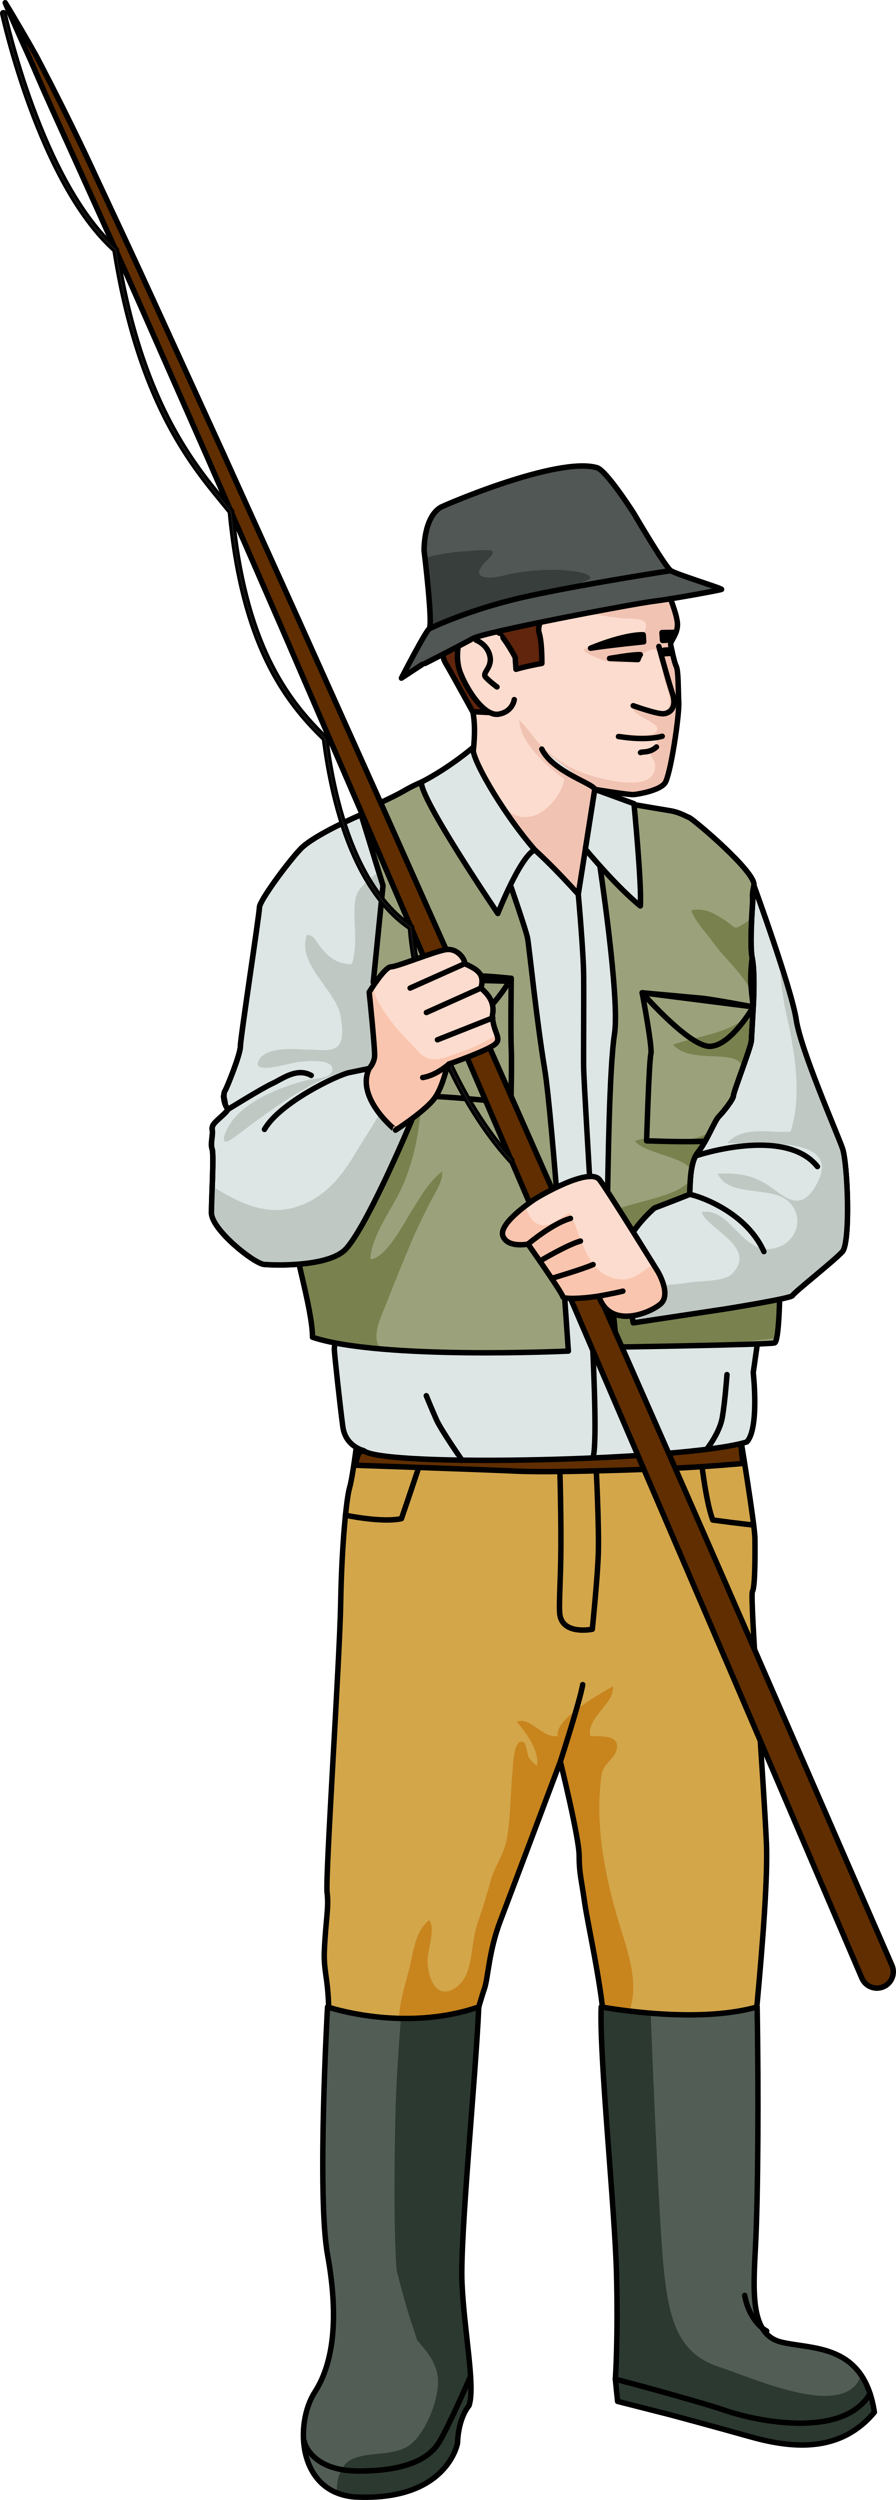 <?xml version="1.0" encoding="utf-8"?>
<!-- Generator: Adobe Illustrator 16.0.0, SVG Export Plug-In . SVG Version: 6.00 Build 0)  -->
<!DOCTYPE svg PUBLIC "-//W3C//DTD SVG 1.1//EN" "http://www.w3.org/Graphics/SVG/1.1/DTD/svg11.dtd">
<svg version="1.1" id="Layer_1" xmlns="http://www.w3.org/2000/svg" xmlns:xlink="http://www.w3.org/1999/xlink" x="0px" y="0px"
	 width="164.435px" height="458.636px" viewBox="0 0 164.435 458.636" enable-background="new 0 0 164.435 458.636"
	 xml:space="preserve">
<g>
	<g>
		<path fill="#D3A64A" d="M135.809,263.216c0,0,2.703,16.347,2.736,19.015c0.031,2.669,0.053,8.945-0.457,9.729
			c-0.512,0.784,2.029,34.053,2.566,46.136c0.539,12.082-3.682,48.172-4.129,54.293c-0.445,6.119,1.842,26.318,1.326,30.555
			c-0.514,4.236,0,5.065,0,5.065l2.203,3.767c0,0-8.484,2.352-12.35,3.922c-3.865,1.567-14.611,5.017-13.939,0.779
			c0.674-4.234,1.736-10.041,1.676-12.081c-0.064-2.04-0.26-4.55-0.193-5.963c0.066-1.411-4.654-38.603-4.369-44.724
			c0.287-6.118-2.986-20.399-3.578-24.637c-0.59-4.236-1.01-5.336-1.014-8.631s-3.453-17.262-3.453-17.262s-8.84,23.537-11,29.186
			c-2.16,5.649-2.23,10.514-2.957,12.553c-0.729,2.041-3.014,10.355-3.014,10.355s-2.888,40.314-2.785,44.865
			c0.101,4.551,1.134,16.163-0.06,18.046c-1.193,1.884-2.838,3.296-2.838,3.296s-0.453-4.395-6.136-4.396
			c-5.685,0-13.626,4.391-13.626,4.391s1.643-10.828,2.6-14.437c0.96-3.609-1.972-5.647-1.762-6.747
			c0.208-1.1-2.681-26.504-1.388-41.725c1.294-15.223-0.601-15.223-0.335-20.873c0.265-5.647,0.834-7.688,0.494-10.514
			c-0.342-2.823,2.32-42.682,2.499-53.195c0.18-10.513,1.06-19.144,1.62-21.025c0.563-1.884,1.332-8.16,1.332-8.16
			S124,262.56,135.809,263.216z"/>
		<path fill="#C8841D" d="M118.17,404.534c-1.252-9.567-3.756-19.45-3.756-29.113c0-3.229,1.049-5.483,1.609-8.499
			c0.725-3.893-0.689-8.608-1.846-12.263c-2.896-9.143-5.152-19.407-3.777-29.043c0.295-2.073,2.473-3.02,2.791-4.722
			c0.518-2.77-3.086-2.287-4.881-2.398c-0.631-3.526,4.559-5.984,4.166-9.146c-2.244,1.393-10.633,5.842-10.141,9.146
			c-2.861,0.441-4.955-3.631-7.5-2.63c1.684,2.011,4.205,5.263,3.711,8.073c-0.477-0.357-1.043-0.859-1.42-1.381
			c-0.387-0.535-0.529-2.614-0.936-2.861c-2-1.221-2.037,4.479-2.135,5.434c-0.42,4.117-0.301,8.523-1.117,12.585
			c-0.516,2.575-2.156,4.673-2.855,7.195c-0.717,2.583-1.447,5.091-2.35,7.631c-1.068,3.009-0.93,6.353-2.031,9.38
			c-0.995,2.736-4.638,5.247-6.376,1.68c-0.658-1.35-0.91-2.776-0.849-4.261c0.073-1.769,1.461-5.642,0.289-7.081
			c-2.439,1.936-2.826,5.335-3.492,8.217c-0.58,2.509-1.408,4.967-1.817,7.514c-0.214,1.328-0.227,2.514-0.492,3.796
			c-0.373,1.801-0.799,3.598,0.513,5.158c1.048,1.247,2.98,1.765,4.223,2.823c1.667,1.42,2.838,3.285,3.177,5.466
			c0.945,6.083,0.248,13.022,0.247,19.187c0,3.266-2.006,11.526-2.241,14.66c-0.155,2.086-0.215,2.773,2.143,3.346
			c0.515,2.771-6.372,6.418-8.165,7.75c-2.973,2.208-6.232,4.348-8.972,6.842c-1.073,0.977-2.622,2.194-3.78,3.434
			c0.189,0.645,0.311,1.023,0.311,1.023s7.941-4.391,13.626-4.391c5.683,0.002,6.136,4.396,6.136,4.396s1.645-1.412,2.838-3.296
			c1.194-1.883,0.161-13.495,0.06-18.046c-0.104-4.551,2.785-44.865,2.785-44.865s2.285-8.314,3.014-10.355
			c0.727-2.039,0.797-6.903,2.957-12.553c2.16-5.648,11-29.186,11-29.186s3.449,13.967,3.453,17.262s0.424,4.395,1.014,8.631
			c0.592,4.237,3.865,18.519,3.578,24.637c-0.285,6.121,4.436,43.313,4.369,44.724c-0.066,1.413,0.129,3.923,0.193,5.963
			c0.061,2.04-1.002,7.847-1.676,12.081c-0.35,2.21,2.836,2.328,6.51,1.715c0.084-0.222,0.168-0.445,0.25-0.666
			c0.723-1.983,2.018-3.808,2.604-5.852c1.15-4.022-2.014-6.934-2.943-10.912C118.965,415.552,118.875,409.944,118.17,404.534z"/>
		<path fill="none" stroke="#000000" stroke-linecap="round" stroke-linejoin="round" stroke-miterlimit="10" d="M135.809,263.216
			c0,0,2.703,16.347,2.736,19.015c0.031,2.669,0.053,8.945-0.457,9.729c-0.512,0.784,2.029,34.053,2.566,46.136
			c0.539,12.082-3.682,48.172-4.129,54.293c-0.445,6.119,1.842,26.318,1.326,30.555c-0.514,4.236,0,5.065,0,5.065l2.203,3.767
			c0,0-8.484,2.352-12.35,3.922c-3.865,1.567-14.611,5.017-13.939,0.779c0.674-4.234,1.736-10.041,1.676-12.081
			c-0.064-2.04-0.26-4.55-0.193-5.963c0.066-1.411-4.654-38.603-4.369-44.724c0.287-6.118-2.986-20.399-3.578-24.637
			c-0.59-4.236-1.01-5.336-1.014-8.631s-3.453-17.262-3.453-17.262s-8.84,23.537-11,29.186c-2.16,5.649-2.23,10.514-2.957,12.553
			c-0.729,2.041-3.014,10.355-3.014,10.355s-2.888,40.314-2.785,44.865c0.101,4.551,1.134,16.163-0.06,18.046
			c-1.193,1.884-2.838,3.296-2.838,3.296s-0.453-4.395-6.136-4.396c-5.685,0-13.626,4.391-13.626,4.391s1.643-10.828,2.6-14.437
			c0.96-3.609-1.972-5.647-1.762-6.747c0.208-1.1-2.681-26.504-1.388-41.725c1.294-15.223-0.601-15.223-0.335-20.873
			c0.265-5.647,0.834-7.688,0.494-10.514c-0.342-2.823,2.32-42.682,2.499-53.195c0.18-10.513,1.06-19.144,1.62-21.025
			c0.563-1.884,1.332-8.16,1.332-8.16S124,262.56,135.809,263.216z"/>
		<path fill="none" stroke="#000000" stroke-linecap="round" stroke-linejoin="round" stroke-miterlimit="10" d="M109.377,268.755
			c0,0,0.635,11.845,0.402,16.937c-0.219,4.801-1.08,13.209-1.08,13.209s-5.52,1.129-5.967-2.794
			c-0.195-1.706,0.18-6.664,0.205-12.226c0.035-7.229-0.215-15.102-0.215-15.102"/>
		<path fill="none" stroke="#000000" stroke-linecap="round" stroke-linejoin="round" stroke-miterlimit="10" d="M77.473,267.336
			c0,0-2.708,8.136-3.802,11.273c-3.667,0.784-10.266-0.633-10.266-0.633"/>
		<path fill="none" stroke="#000000" stroke-linecap="round" stroke-linejoin="round" stroke-miterlimit="10" d="M128.514,266.309
			c0,0,0.891,8.863,2.295,12.548c5.178,0.706,7.508,0.921,7.508,0.921"/>
		<path fill="none" stroke="#000000" stroke-linecap="round" stroke-linejoin="round" stroke-miterlimit="10" d="M102.834,323.18
			c0,0,3.611-11.141,4.104-14.121"/>
		<path fill="none" stroke="#000000" stroke-linecap="round" stroke-linejoin="round" stroke-miterlimit="10" d="M61.258,420.291
			c0,0,3.38-5.446,3.79-8.429"/>
		<path fill="none" stroke="#000000" stroke-linecap="round" stroke-linejoin="round" stroke-miterlimit="10" d="M137.852,428.009
			c0,0-1.988,1.938-2.367,2.761"/>
	</g>
	<path fill="#602E00" stroke="#000000" stroke-linecap="round" stroke-linejoin="round" stroke-miterlimit="10" d="M65.247,268.813
		c0,0,23.308,0.787,29.671,1.082c6.365,0.295,22.57-0.258,28.816-0.541c6.247-0.284,12.611-0.873,12.611-0.873l-0.435-3.788
		c0,0-26.664,0.175-33.563,0.373s-35.239,1.152-36.003,1.181C65.583,266.275,65.247,268.813,65.247,268.813z"/>
	<path fill="#525D56" d="M60.109,368.183c0,0,13.931,4.775,27.758,0c-0.59,13.244-3.432,41.822-3.083,50.536
		c0.349,8.715,2.493,19.073,1.292,22.604c-2.102,2.629-2.102,6.85-2.102,6.85s-1.816,10.811-18.927,9.91
		c-10.504-0.9-10.956-13.529-7.276-19.236c3.68-5.705,4.3-14.392,2.338-25.215S60.109,368.183,60.109,368.183z"/>
	<path fill="#2C3930" d="M87.868,368.183c-4.969,1.716-9.943,2.193-14.286,2.107c-0.511,6.243-0.914,12.491-1.042,18.755
		c-0.144,7.035-0.289,19.217,0.163,26.244c0.023,0.354,0.044,0.706,0.066,1.06c0.598,2.525,1.306,5.028,2.017,7.511
		c0.517,1.805,1.215,3.642,1.783,5.5c1.835,2.041,3.518,4.193,3.781,6.797c0.393,3.891-2.484,11.041-5.77,12.791
		c-3.203,1.705-7.281,0.783-10.233,2.335c-1.764,0.928-2.74,3.75-2.506,6.208c0.946,0.284,2.008,0.488,3.207,0.592
		c17.111,0.9,18.927-9.91,18.927-9.91s0-4.221,2.102-6.85c1.201-3.53-0.943-13.889-1.292-22.604
		C84.436,410.005,87.278,381.427,87.868,368.183z"/>
	<path fill="none" stroke="#000000" stroke-linecap="round" stroke-linejoin="round" stroke-miterlimit="10" d="M60.109,368.183
		c0,0,13.931,4.775,27.758,0c-0.59,13.244-3.432,41.822-3.083,50.536c0.349,8.715,2.493,19.073,1.292,22.604
		c-2.102,2.629-2.102,6.85-2.102,6.85s-1.816,10.811-18.927,9.91c-10.504-0.9-10.956-13.529-7.276-19.236
		c3.68-5.705,4.3-14.392,2.338-25.215S60.109,368.183,60.109,368.183z"/>
	<path fill="#525D56" d="M110.332,368.183c0,0,17.228,3.273,28.62,0c0.281,15.646,0.164,34.915-0.291,43.687
		c-0.456,8.773-0.967,16.385,4.677,17.793s15.218,0.145,17.13,12.88c-6.074,7.284-14.598,6.786-22.615,4.54
		c-8.017-2.246-14.77-4.051-14.77-4.051l-9.742-2.479l-0.412-4.082c0,0,0.535-7.594,0.206-19.606S109.959,377.162,110.332,368.183z"
		/>
	<path fill="#2C3930" d="M160.467,442.542c-0.443-2.958-1.305-5.153-2.431-6.811c-2.792,8.356-19.368,0.682-26.124-1.521
		c-7.471-2.437-9.096-8.607-10.07-17.702c-0.974-9.095-2.43-47.171-2.43-47.171l-0.001-0.001c-5.245-0.426-9.08-1.153-9.08-1.153
		c-0.372,8.979,2.474,36.669,2.803,48.682s-0.206,19.606-0.206,19.606l0.412,4.082l9.742,2.479c0,0,6.753,1.805,14.77,4.051
		C145.87,449.328,154.393,449.826,160.467,442.542z"/>
	<path fill="none" stroke="#000000" stroke-linecap="round" stroke-linejoin="round" stroke-miterlimit="10" d="M110.332,368.183
		c0,0,17.228,3.273,28.62,0c0.281,15.646,0.164,34.915-0.291,43.687c-0.456,8.773-0.967,16.385,4.677,17.793
		s15.218,0.145,17.13,12.88c-6.074,7.284-14.598,6.786-22.615,4.54c-8.017-2.246-14.77-4.051-14.77-4.051l-9.742-2.479l-0.412-4.082
		c0,0,0.535-7.594,0.206-19.606S109.959,377.162,110.332,368.183z"/>
	<path fill="none" stroke="#000000" stroke-linecap="round" stroke-linejoin="round" stroke-miterlimit="10" d="M55.845,447.896
		c-0.029,0.176,1.286,5.433,9.983,5.433s12.904-2.255,14.737-5.255s5.794-12.14,5.794-12.14"/>
	<path fill="none" stroke="#000000" stroke-linecap="round" stroke-linejoin="round" stroke-miterlimit="10" d="M112.928,436.471
		c0,0,14.449,3.807,20.356,5.807s21.528,5.105,26.386-3.152"/>
	<path fill="none" stroke="#000000" stroke-linecap="round" stroke-linejoin="round" stroke-miterlimit="10" d="M140.703,427.639
		c0,0-3.116-1.528-4.034-6.528"/>
	<path fill="#DDE5E5" stroke="#000000" stroke-linecap="round" stroke-linejoin="round" stroke-miterlimit="10" d="M66.72,266.118
		c0,0-3.31-0.718-3.805-4.382s-1.565-13.492-1.566-14.281s11.099-89.604,11.099-89.604l-0.769-11.254l16.09-4.695l14.103,4.695
		l22.023,5.526l20.895,43.662l-3.279,33.1l-3.275,22.939c0,0,1.145,10.26-1.186,12.71C125.971,267.977,70.22,269.26,66.72,266.118z"
		/>
	<path fill="#DDE5E5" stroke="#000000" stroke-linecap="round" stroke-linejoin="round" stroke-miterlimit="10" d="M106.126,164.067
		c0,0,0.942,10.313,0.988,14.962s-0.045,14.646,0.001,17.009c0.045,2.362,1.087,19.789,1.087,19.789"/>
	<path fill="#DDE5E5" stroke="#000000" stroke-linecap="round" stroke-linejoin="round" stroke-miterlimit="10" d="M107.432,223.525
		c0,0,2.704,39.764,1.412,43.811"/>
	<g>
		<path fill="#FCDCCE" d="M122.372,107.922c0.004,0.053,0.039,0.171,0.098,0.343c0.395,1.137,1.834,4.591,1.861,6.246
			c0.031,1.904-1.391,3.105-1.244,3.798c0.148,0.692,0.613,3.069,1.023,3.944c0.412,0.874,0.332,4.091,0.455,6.591
			c0.121,2.5-1.533,13.452-2.543,14.825c-1.008,1.374-4.877,2.042-5.775,2.104c-0.898,0.062-7.09-0.958-7.09-0.958l-3.03,19.253
			c0,0-7.991-9.02-12.491-11.72c-4.501-2.701-7.521-10.119-7.521-10.119s1.853-7.854,0.419-12.672
			c-1.436-4.818-3.088-17.146-3.135-17.846c-0.049-0.7,2.404-8.795,2.404-8.795s7.018-2.992,7.504-3.226
			c0.486-0.234,19.756-0.156,19.756-0.156L122.372,107.922z"/>
		<path fill="#F1C3B3" d="M116.247,145.772c0.898-0.062,4.768-0.729,5.775-2.104c1.01-1.374,2.664-12.325,2.543-14.825
			c-0.123-2.5-0.043-5.717-0.455-6.591c-0.41-0.875-0.875-3.251-1.023-3.944c-0.146-0.692,1.275-1.894,1.244-3.798
			c-0.027-1.655-1.467-5.109-1.861-6.246c-0.059-0.171-0.094-0.29-0.098-0.343l-9.309-8.39c0,0-1.252-0.005-3.123-0.009
			c-1.421,0.534-2.831,1.125-4.234,1.806c-3.768,1.826-8.025,3.959-10.713,7.3c-1.152,1.433-0.488,1.534,1,2.027
			c1.811,0.6,3.578,0.483,5.455,0.656c2.955,0.272,5.93,1.072,8.856,1.584c1.36,0.238,2.724,0.396,4.093,0.532
			c1.024,0.102,2.594-0.048,3.537,0.409c1.131,0.548,0.539,2.308-0.488,2.972c-0.888,0.573-2.824,0.355-3.896,0.554
			c-2.293,0.424-4.323,1.13-6.523,1.768c0.374,0.783,2.125,1.37,2.957,1.74c1.398,0.621,3.077,0.753,4.605,0.633
			c1.443-0.113,1.982-0.635,3.117-1.392c0.687-0.459,2.059-1.345,2.811-0.795c0.949,0.696,1.061,4.103,1.341,5.206
			c0.374,1.474,2.026,4.574,0.356,5.764c-1.895,1.35-4.262-1.4-6.254-1.083c-0.451,2.202,5.198,3.163,4.647,4.776
			c-0.529,1.553-5.724,0.631-7.022,0.621c0.989,0.169,1.634,0.912,2.637,1.014c1.009,0.103,2.957-0.622,3.881,0.025
			c1.364,0.958-0.545,1.413-0.73,2.367c-0.155,0.798,0.807,1.293,0.856,2.268c0.294,5.71-10.383,2.521-13.014,1.607
			c-2.749-0.955-4.808-2.39-7.026-4.247c-1.926-1.611-3.084-3.873-4.896-5.514c0.119,4.216,5.151,8.471,8.286,10.828
			c-0.461,2.673-3.139,6.087-5.883,6.78c-4.67,1.18-6.568-3.893-9.228-6.683L87,144.124c1.209,2.385,3.578,6.389,6.635,8.223
			c4.5,2.701,12.491,11.72,12.491,11.72l3.03-19.253C109.157,144.813,115.348,145.834,116.247,145.772z"/>
		<path fill="none" stroke="#000000" stroke-linecap="round" stroke-linejoin="round" stroke-miterlimit="10" d="M122.372,107.922
			c0.004,0.053,0.039,0.171,0.098,0.343c0.395,1.137,1.834,4.591,1.861,6.246c0.031,1.904-1.391,3.105-1.244,3.798
			c0.148,0.692,0.613,3.069,1.023,3.944c0.412,0.874,0.332,4.091,0.455,6.591c0.121,2.5-1.533,13.452-2.543,14.825
			c-1.008,1.374-4.877,2.042-5.775,2.104c-0.898,0.062-7.09-0.958-7.09-0.958l-3.03,19.253c0,0-7.991-9.02-12.491-11.72
			c-4.501-2.701-7.521-10.119-7.521-10.119s1.853-7.854,0.419-12.672c-1.436-4.818-3.088-17.146-3.135-17.846
			c-0.049-0.7,2.404-8.795,2.404-8.795s7.018-2.992,7.504-3.226c0.486-0.234,19.756-0.156,19.756-0.156L122.372,107.922z"/>
	</g>
	<path fill="none" stroke="#000000" stroke-linecap="round" stroke-linejoin="round" stroke-miterlimit="10" d="M113.506,135.124
		c-0.207-0.086,4.473,0.896,8.023-0.05"/>
	<path fill="#9BA17B" d="M85.94,140.292c0,0-7.981,2.572-11.318,4.522c-3.338,1.95-7.507,3.644-8.007,3.644
		s1.833,17.006,1.833,19.839s0.166,29.5,0,31.333s-14.412,22.888-14.745,25.433s3.647,14.932,3.647,20.265
		c12.5,4.166,46.957,2.538,46.957,2.538s-2.859-42.709-4.359-51.806s-2.742-21.596-3.121-23.93S85.94,140.292,85.94,140.292z"/>
	<path fill="#79814E" d="M69.714,247.457c-0.378-0.771-0.64-1.546-0.628-2.404c0.027-1.935,1.092-4.076,1.81-5.911
		c1.455-3.72,2.962-7.419,4.507-11.107c1.127-2.691,2.413-5.265,3.75-7.861c0.823-1.599,2.122-3.4,1.986-5.269
		c-2.413,1.91-3.861,4.484-5.486,7.051c-1.397,2.208-4.843,8.991-7.681,9.057c0.108-4.163,3.962-9.205,5.707-13.005
		c1.697-3.695,2.866-8.234,3.301-12.28c0.249-2.311,2.366-9.216,0.992-11.25c-1.532-2.267-5.181,4.578-6.671,5.179l-2.899,0.158
		c-0.844,2.718-14.374,22.767-14.699,25.247c-0.333,2.545,3.647,14.932,3.647,20.265C60.423,246.351,64.826,247.023,69.714,247.457z
		"/>
	<path fill="none" stroke="#000000" stroke-linecap="round" stroke-linejoin="round" stroke-miterlimit="10" d="M85.94,140.292
		c0,0-7.981,2.572-11.318,4.522c-3.338,1.95-7.507,3.644-8.007,3.644s1.833,17.006,1.833,19.839s0.166,29.5,0,31.333
		s-14.412,22.888-14.745,25.433s3.647,14.932,3.647,20.265c12.5,4.166,46.957,2.538,46.957,2.538s-2.859-42.709-4.359-51.806
		s-2.742-21.596-3.121-23.93S85.94,140.292,85.94,140.292z"/>
	<path fill="#9BA17B" d="M109.94,157.852c0,0,3.841,25.111,2.841,31.777s-1.18,25-1.34,32.5s1.758,25,1.758,25
		s27.263-0.422,28.93-0.754c1.667-0.334,0.985-31.913,0.152-36.246s-4.5-25.833-4.5-30.5s0.382-5.619,0.101-9.452
		c-0.279-3.833-0.075-5.381,0.479-7.714s-11.086-12.164-11.88-12.481s-1.868-0.994-3.515-1.253s-12.525-2.13-12.525-2.13
		L109.94,157.852z"/>
	<path fill="#79814E" d="M113.241,236.68c-0.309,0.291-0.629,0.671-0.951,1.104c0.45,5.155,0.909,9.345,0.909,9.345
		s11.913-0.184,20.472-0.405c2.95-0.506,5.904-0.964,8.869-1.229c1.126-5.166,0.496-31.441-0.259-35.366
		c-0.833-4.333-4.5-25.833-4.5-30.5s0.382-5.619,0.101-9.452c-0.045-0.629-0.074-1.179-0.094-1.698
		c-0.287,0.293-0.59,0.566-0.943,0.786c-2.481,1.539-1.535,1.007-4.036-0.584c-1.974-1.256-3.47-2.15-5.938-1.692
		c0.66,2.122,2.945,4.343,4.291,6.275c1.705,2.45,5.92,6.115,6.703,8.924c1.968,7.057-10.4,7.724-14.344,9.492
		c4.332,4.711,16.609-1.686,11.629,8.651c-1.57,3.259-3.229,7.093-6.909,8.272c-3.717,1.191-8.126-0.671-11.72,0.727
		c1.732,2.364,9.828,2.945,10.33,5.592c0.891,4.706-12.656,5.448-14.755,7.691c1.415,1.512,1.068,3.13,2.713,4.334
		c1.366,1,4.392,0.662,6.018,2.048C126.379,233.729,115.709,234.356,113.241,236.68z"/>
	<path fill="none" stroke="#000000" stroke-linecap="round" stroke-linejoin="round" stroke-miterlimit="10" d="M109.94,157.852
		c0,0,3.841,25.111,2.841,31.777s-1.18,25-1.34,32.5s1.758,25,1.758,25s27.263-0.422,28.93-0.754
		c1.667-0.334,0.985-31.913,0.152-36.246s-4.5-25.833-4.5-30.5s1.033-6.616,0.753-10.449s-0.728-4.384-0.174-6.717
		s-11.086-12.164-11.88-12.481s-1.868-0.994-3.515-1.253s-12.525-2.13-12.525-2.13L109.94,157.852z"/>
	<path fill="none" stroke="#000000" stroke-linecap="round" stroke-linejoin="round" stroke-miterlimit="10" d="M117.847,182.129
		c0,0,9.1,0.833,10.934,1s9.454,1.591,9.454,1.591s-4.121,7.179-7.954,7.243S117.847,182.129,117.847,182.129z"/>
	<path fill="none" stroke="#000000" stroke-linecap="round" stroke-linejoin="round" stroke-miterlimit="10" d="M117.847,182.129
		c0,0,1.928,10.04,1.598,11.27s-0.78,15.896-0.78,15.896s9.116,0.333,11.116,0s7.167-1.167,7.167-1.167l1.287-23.409
		L117.847,182.129z"/>
	<path fill="none" stroke="#000000" stroke-linecap="round" stroke-linejoin="round" stroke-miterlimit="10" d="M93.824,179.479
		c0,0-4.876,8.425-9.11,8.386c-2.071-0.02-8.171-3.736-10.766-7.819C79.848,177.839,93.824,179.479,93.824,179.479z"/>
	<path fill="none" stroke="#000000" stroke-linecap="round" stroke-linejoin="round" stroke-miterlimit="10" d="M93.824,179.479
		c0,0-0.124,10.316,0,12.816s-0.055,10-0.055,10s-11.822-1.167-14.988-1.167s-6.333-0.333-6.333-0.333l0.832-21.316l20.046,0.534"/>
	<path fill="#DDE5E5" stroke="#000000" stroke-linecap="round" stroke-linejoin="round" stroke-miterlimit="10" d="M120.097,221.629
		c0,0,6.107-2.333,6.396-2.5s-0.19-5.5,1.549-7.667s3.073-5.833,3.906-6.667s2.667-3.167,2.667-3.833s3.214-8.844,3.281-10.075
		s0.339-6.168,0.339-6.168s0.387-6.125-0.2-9.024s0.325-13.233,0.325-13.233s6.922,19,7.755,24.583s7.479,20.75,8.479,23.583
		s1.5,17.333,0,19c-1.5,1.666-8.992,7.552-9.158,8.052s-12.321,2.448-12.321,2.448l-16.905,2.557c0,0-0.929-6.223-1.762-10.89
		S120.097,221.629,120.097,221.629z"/>
	<path fill="#C0C8C3" d="M154.594,229.629c1.5-1.667,1-16.167,0-19s-7.646-18-8.479-23.583c-0.339-2.266-1.679-6.743-3.153-11.262
		c0.268,3.474,0.594,6.945,1.357,10.311c1.5,6.61,2.943,14.921,0.755,21.539c-3.704,0.221-8.854-1.122-11.571,2.058
		c4.591,0.396,21.629-1.833,16.307,7.658c-2.393,4.267-4.572,3.231-7.627,0.937c-3.438-2.583-6.181-3.175-10.438-2.942
		c2.042,4.503,9.897,2.001,13.104,5.212c2.718,2.722,1.468,6.847-1.772,8.146c-6.664,2.674-8.689-7.363-14.309-6.331
		c0.844,3.026,10.501,6.448,5.523,11.375c-1.424,1.41-5.909,1.213-7.841,1.545c-3.404,0.584-6.841,0.505-10.313,0.505l-0.571,2.714
		c0.376,2.38,0.645,4.176,0.645,4.176l16.905-2.557c0,0,12.155-1.948,12.321-2.448S153.094,231.295,154.594,229.629z"/>
	<path fill="none" stroke="#000000" stroke-linecap="round" stroke-linejoin="round" stroke-miterlimit="10" d="M120.097,221.629
		c0,0,6.107-2.333,6.396-2.5s-0.19-5.5,1.549-7.667s3.073-5.833,3.906-6.667s2.667-3.167,2.667-3.833s3.214-8.844,3.281-10.075
		s0.339-6.168,0.339-6.168s0.387-6.125-0.2-9.024s0.325-13.233,0.325-13.233s6.922,19,7.755,24.583s7.479,20.75,8.479,23.583
		s1.5,17.333,0,19c-1.5,1.666-8.992,7.552-9.158,8.052s-12.321,2.448-12.321,2.448l-16.905,2.557c0,0-0.929-6.223-1.762-10.89
		S120.097,221.629,120.097,221.629z"/>
	<path fill="none" stroke="#000000" stroke-linecap="round" stroke-linejoin="round" stroke-miterlimit="10" d="M126.493,219.129
		c0.117-0.167,10.11,2.47,13.699,10.485"/>
	<path fill="none" stroke="#000000" stroke-linecap="round" stroke-linejoin="round" stroke-miterlimit="10" d="M127.664,212.058
		c0,0,16.353-5.537,22.353,1.963"/>
	<path fill="#DDE5E5" stroke="#000000" stroke-linecap="round" stroke-linejoin="round" stroke-miterlimit="10" d="M66.282,149.457
		c0,0-8.667,3.667-11.167,6.333s-7.5,9.505-7.5,10.672s-3.5,24.001-3.5,25.5s-2.499,7.666-2.833,8.166s-0.166,1.667,0,2.167
		s-0.498-2.5-0.166-0.5s1.312,1.334-0.095,2.667s-2.24,1.833-2.073,2.833s-0.377,2.5-0.021,3.5s-0.101,8.545-0.123,11.667
		s7.812,9.333,9.645,9.5c1.833,0.166,10.833,0.469,14.5-2.349s12.489-23.831,12.489-23.831l3.226-8.919l-10.167-16.649l1.785-17.752
		L66.282,149.457z"/>
	<path fill="#C0C8C3" d="M78.663,196.863l-10.167-16.649l1.785-17.752l-0.753-2.449c-1.548,0.943-3.349,2.65-3.914,3.766
		c-0.715,1.413-0.594,3.997-0.524,5.602c0.086,1.975,0.215,3.852-0.131,5.848c-0.317,1.83-0.235,1.861-1.947,1.49
		c-1.941-0.421-3.152-1.656-4.308-3.137c-0.668-0.857-1.15-2.088-2.349-2.072c-1.979,5.331,5.171,10.028,6.125,14.725
		c0.277,1.366,0.617,3.979-0.137,5.232c-0.988,1.643-3.332,1.116-5.074,1.116c-2.409,0-8.196-0.847-9.728,1.873
		c-1.642,2.916,5.756,0.549,6.967,0.406c1.159-0.137,6.429-0.799,6.503,1.26c0.066,1.826-3.493,1.745-4.546,2.012
		c-5.045,1.279-12.002,3.963-14.561,8.59c-1.147,2.073-1.367,3.774,1.103,1.919c3.16-2.375,6.292-4.763,9.583-6.878
		c3.742-2.405,14.56-8.935,18.442-4.279c1.327,1.59,0.09,3.876-0.748,5.601c-1.379,2.839-3.374,5.623-4.96,8.312
		c-2.604,4.417-5.649,8.25-10.689,9.938c-5.787,1.938-10.859-0.722-15.691-3.708c-0.065,1.849-0.135,3.656-0.144,4.834
		c-0.022,3.122,7.812,9.333,9.645,9.5c1.833,0.166,10.833,0.469,14.5-2.349s12.489-23.831,12.489-23.831L78.663,196.863z"/>
	<path fill="none" stroke="#000000" stroke-linecap="round" stroke-linejoin="round" stroke-miterlimit="10" d="M66.282,149.457
		c0,0-8.667,3.667-11.167,6.333s-7.5,9.505-7.5,10.672s-3.5,24.001-3.5,25.5s-2.499,7.666-2.833,8.166s-0.166,1.667,0,2.167
		s-0.498-2.5-0.166-0.5s1.312,1.334-0.095,2.667s-2.24,1.833-2.073,2.833s-0.377,2.5-0.021,3.5s-0.101,8.545-0.123,11.667
		s7.812,9.333,9.645,9.5c1.833,0.166,10.833,0.469,14.5-2.349s12.489-23.831,12.489-23.831l3.226-8.919l-10.167-16.649l1.785-17.752
		L66.282,149.457z"/>
	<path fill="none" stroke="#000000" stroke-linecap="round" stroke-linejoin="round" stroke-miterlimit="10" d="M41.751,203.581
		c0,0,6.362-3.951,8.196-4.785s4.51-3,7.172-1.5"/>
	<path fill="none" stroke="#000000" stroke-linecap="round" stroke-linejoin="round" stroke-miterlimit="10" d="M67.753,196.021
		c0,0-1.574,0.323-3.691,0.759s-12.704,5.476-15.526,10.417"/>
	<path fill="#60250C" stroke="#000000" stroke-linecap="round" stroke-linejoin="round" stroke-miterlimit="10" d="M94.543,120.576
		l0.152,2.213c1.559-0.459,3.152-0.785,4.752-1.087c0.006-1.527-0.055-4.091-0.492-5.544c-0.648-2.163,2.182-4.765,2.182-4.765
		s-1.844-1.981-1.006-2.942c0.838-0.96,4.736-2.634,5.914-3.016c1.178-0.382,13.436-0.119,13.436-0.119s-2.381-5.458-5.332-8.968
		c-2.949-3.51-11.094-6.661-17.951-5.688s-13.562,8.52-14.278,9.793c-0.715,1.273-0.236,11.958-1.077,14.634
		c0,0-0.204,4.64,0.932,6.568c1.137,1.928,4.964,8.907,4.964,8.907l3.186,0.161c0,0-1.336-4.821-2.023-6.079
		c-0.689-1.257,0.311-9.302,1.977-9.543C91.542,114.862,94.543,120.576,94.543,120.576z"/>
	<path fill="none" stroke="#000000" stroke-linecap="round" stroke-linejoin="round" stroke-miterlimit="10" d="M120.913,118.595
		c0,0,1.656,6.075,2.5,8.664c0.844,2.589-0.465,3.603-1.664,3.685s-5.539-1.476-5.539-1.476"/>
	<path stroke="#000000" stroke-linecap="round" stroke-linejoin="round" stroke-miterlimit="10" d="M108.377,118.92
		c0,0,5.848-2.51,9.664-2.472c0.088,1.298,0.088,1.298,0.088,1.298S111.653,118.393,108.377,118.92z"/>
	<polygon stroke="#000000" stroke-linecap="round" stroke-linejoin="round" stroke-miterlimit="10" points="121.493,116.054 
		121.592,117.497 123.387,117.373 124.059,116.004 	"/>
	<path fill="none" stroke="#000000" stroke-linecap="round" stroke-linejoin="round" stroke-miterlimit="10" d="M111.862,120.793
		c0,0,4.244-0.758,5.645-0.689c-0.273,0.402-0.432,0.905-0.432,0.905L111.862,120.793z"/>
	<path fill="none" stroke="#000000" stroke-linecap="round" stroke-linejoin="round" stroke-miterlimit="10" d="M121.854,119.285
		c-0.047,0.112,0.045,0.654,0.045,0.654l1.514-0.104l-0.143-0.647L121.854,119.285z"/>
	<path fill="#FCDCCE" d="M91.631,116.16c0,0-3.588-2.563-5.344-1.84s-3.147,5.684-1.777,9.153c1.369,3.469,4.465,8.022,7.041,7.542
		c2.576-0.479,2.826-2.663,2.826-2.663"/>
	<path fill="none" stroke="#000000" stroke-linecap="round" stroke-linejoin="round" stroke-miterlimit="10" d="M91.631,116.16
		c0,0-3.588-2.563-5.344-1.84s-3.147,5.684-1.777,9.153c1.369,3.469,4.465,8.022,7.041,7.542c2.576-0.479,2.826-2.663,2.826-2.663"
		/>
	<path fill="none" stroke="#000000" stroke-linecap="round" stroke-linejoin="round" stroke-miterlimit="10" d="M87.405,117.455
		c0,0,2.061,0.762,2.512,2.938c0.451,2.176-1.557,3.017-0.768,3.866c0.791,0.849,2.059,1.765,2.059,1.765"/>
	<g>
		<path fill="#515755" d="M78.016,121.708c0,0,6.658-3.396,8.799-4.586c2.141-1.19,29.24-6.327,33.041-6.803
			c3.801-0.477,12.261-2.048,12.556-2.188c0.295-0.139-8.282-2.753-9.315-3.443c-1.035-0.69-6.801-10.551-6.801-10.551
			s-5.004-7.836-6.738-8.335c-7.26-2.092-28.122,6.928-28.69,7.272c-3.193,1.937-3.035,7.962-3.035,7.962s1.681,13.724,0.925,14.331
			c-0.757,0.607-5.089,9.039-5.089,9.039l3.847-2.531"/>
		<path fill="#373E3C" d="M108.276,105.82c-0.445-0.728-2.969-1.035-3.52-1.099c-3.352-0.387-7.153-0.125-10.463,0.442
			c-1.67,0.286-3.363,0.99-5.088,0.76c-2.357-0.314-0.922-2.072,0.141-3.128c0.591-0.587,2.014-1.764,0.27-1.858
			c-1.182-0.063-2.366,0.042-3.539,0.148c-0.958,0.087-1.899,0.097-2.854,0.231c-1.613,0.228-3.491,0.504-5.233,1.06
			c0.398,3.456,1.372,12.449,0.771,12.983c1.736-1.104,4.691-2,5.937-2.394c2.833-0.896,5.413-1.691,8.351-2.231
			c1.699-0.313,3.349-0.833,4.995-1.344c1.582-0.49,3.341-0.745,4.873-1.339c0.612-0.236,5.534-1.468,5.419-2.08
			C108.326,105.919,108.305,105.869,108.276,105.82z"/>
		
			<path fill="none" stroke="#000000" stroke-width="1.009" stroke-linecap="round" stroke-linejoin="round" stroke-miterlimit="10" d="
			M78.016,121.708c0,0,6.658-3.396,8.799-4.586c2.141-1.19,29.24-6.327,33.041-6.803c3.801-0.477,12.261-2.048,12.556-2.188
			c0.295-0.139-8.282-2.753-9.315-3.443c-1.035-0.69-6.801-10.551-6.801-10.551s-5.004-7.836-6.738-8.335
			c-7.26-2.092-28.122,6.928-28.69,7.272c-3.193,1.937-3.035,7.962-3.035,7.962s1.681,13.724,0.925,14.331
			c-0.757,0.607-5.089,9.039-5.089,9.039l3.847-2.531"/>
		
			<path fill="none" stroke="#000000" stroke-width="1.009" stroke-linecap="round" stroke-linejoin="round" stroke-miterlimit="10" d="
			M78.757,115.366c0,0,7.553-3.755,18.786-6.131c11.232-2.378,25.553-4.547,25.553-4.547"/>
	</g>
	<path fill="#DDE5E5" stroke="#000000" stroke-linecap="round" stroke-linejoin="round" stroke-miterlimit="10" d="M86.928,137.037
		c-1.018,1.029,4.913,11.601,11.209,18.871c-2.708,1.28-6.777,11.676-6.777,11.676s-14.443-21.276-14.004-24.108
		C82.531,140.832,86.928,137.037,86.928,137.037z"/>
	<path fill="#DDE5E5" stroke="#000000" stroke-linecap="round" stroke-linejoin="round" stroke-miterlimit="10" d="M109.157,144.813
		l7.189,2.623c0,0,1.456,14.976,1.168,18.767c-4.457-3.601-10.082-10.433-10.082-10.433L109.157,144.813z"/>
	<path fill="#602E00" stroke="#000000" stroke-linecap="round" stroke-linejoin="round" stroke-miterlimit="10" d="M158.172,362.911
		c0,0-9.715-22.7-24.287-56.749c-14.615-34.033-34.102-79.409-53.589-124.786c-9.793-22.667-19.585-45.333-28.767-66.583
		c-4.628-10.607-9.102-20.862-13.344-30.586c-4.279-9.707-8.327-18.884-12.062-27.354c-3.729-8.476-7.236-16.2-10.331-23.055
		c-3.079-6.865-5.834-12.807-8.013-17.747c-1.089-2.469-2.01-4.706-2.887-6.604c-0.88-1.898-1.586-3.538-2.173-4.862
		C1.539,1.941,0.955,0.5,0.955,0.5s0.822,1.306,2.279,3.813c0.732,1.252,1.651,2.789,2.682,4.626
		c1.069,1.821,2.113,3.992,3.374,6.387c2.45,4.82,5.387,10.698,8.528,17.537c3.19,6.818,6.807,14.503,10.65,22.929
		c3.851,8.424,8.023,17.55,12.436,27.203c4.375,9.669,8.987,19.865,13.76,30.413c4.743,10.561,9.644,21.474,14.624,32.562
		c4.953,11.101,9.983,22.378,15.014,33.655c9.984,22.587,19.97,45.175,29.33,66.35c9.352,21.181,18.013,40.978,25.411,57.956
		c14.785,33.966,24.642,56.609,24.642,56.609c0.662,1.52-0.033,3.287-1.553,3.948s-3.287-0.034-3.949-1.554l-0.007-0.016
		L158.172,362.911z"/>
	<path fill="#161616" stroke="#000000" stroke-width="0.5" stroke-miterlimit="10" d="M93.824,213.251
		c-0.102,0-0.202-0.041-0.276-0.122c-9.776-10.681-17.354-28.248-18.471-42.788c-4.705-3.125-12.839-11.746-15.77-34.676
		c-7.305-7.081-15.043-17.595-17.277-41.667c-0.455-0.571-0.947-1.17-1.469-1.806c-5.755-7.015-15.382-18.746-19.692-46.175
		C6.97,33.489,0.324,2.836,0.258,2.527C0.215,2.325,0.344,2.125,0.547,2.083C0.75,2.038,0.949,2.168,0.992,2.371
		C1.057,2.679,7.686,33.24,21.469,45.548c0.064,0.058,0.107,0.136,0.121,0.222c4.268,27.321,13.835,38.98,19.552,45.947
		c0.551,0.672,1.069,1.303,1.545,1.903c0.045,0.057,0.073,0.126,0.08,0.199c2.208,24.012,9.912,34.403,17.157,41.4
		c0.061,0.059,0.101,0.138,0.111,0.223c2.91,22.984,11.027,31.402,15.606,34.374c0.099,0.064,0.161,0.17,0.17,0.287
		c1.038,14.194,8.729,32.077,18.289,42.521c0.141,0.153,0.129,0.39-0.023,0.53C94.004,213.219,93.915,213.251,93.824,213.251z"/>
	<g>
		<path fill="#FCDCCE" d="M67.753,196.021c0,0,0.953-0.994,1-2.343s-0.833-10.157-1-11.657c0,0,2.833-4.632,4-4.649
			s7.833-2.767,10-3.142c2.167-0.375,3.572,1.712,3.542,2.559c1.791,0.895,3.84,1.588,2.957,4.483
			c1.668,1.416,2.572,2.918,2.102,5.067c0.168,3.271,1.945,4.182,0.338,5.349c-1.605,1.167-7.772,3.333-8.272,3.5
			s-1.003,4.167-2.835,6.5s-6.999,5.648-6.999,5.648S65.208,201.472,67.753,196.021z"/>
		<path fill="#FAC5AE" d="M84.782,192.926c-2.953,0.968-5.675,2.574-7.976,0.024c-1.556-1.725-3.262-3.295-4.655-5.124
			c-1.25-1.641-3.116-4.066-3.519-6.135c-0.052-0.267-0.053-0.624-0.011-1.006c-0.51,0.751-0.869,1.335-0.869,1.335
			c0.167,1.5,1.047,10.309,1,11.657s-1,2.343-1,2.343c-2.545,5.452,4.833,11.314,4.833,11.314s5.167-3.314,6.999-5.648
			s2.335-6.333,2.835-6.5s6.667-2.333,8.272-3.5c0.773-0.562,0.761-1.067,0.523-1.802c-0.006,0.003-0.014,0.007-0.02,0.01
			C89.107,190.994,87.03,192.189,84.782,192.926z"/>
		<path fill="none" stroke="#000000" stroke-linecap="round" stroke-linejoin="round" stroke-miterlimit="10" d="M67.753,196.021
			c0,0,0.953-0.994,1-2.343s-0.833-10.157-1-11.657c0,0,2.833-4.632,4-4.649s7.833-2.767,10-3.142
			c2.167-0.375,3.572,1.712,3.542,2.559c1.791,0.895,3.84,1.588,2.957,4.483c1.668,1.416,2.572,2.918,2.102,5.067
			c0.168,3.271,1.945,4.182,0.338,5.349c-1.605,1.167-7.772,3.333-8.272,3.5s-1.003,4.167-2.835,6.5s-6.999,5.648-6.999,5.648
			S65.208,201.472,67.753,196.021z"/>
		
			<line fill="none" stroke="#000000" stroke-linecap="round" stroke-linejoin="round" stroke-miterlimit="10" x1="85.295" y1="176.788" x2="75.266" y2="181.271"/>
		
			<line fill="none" stroke="#000000" stroke-linecap="round" stroke-linejoin="round" stroke-miterlimit="10" x1="88.252" y1="181.271" x2="78.253" y2="185.757"/>
		
			<line fill="none" stroke="#000000" stroke-linecap="round" stroke-linejoin="round" stroke-miterlimit="10" x1="90.432" y1="186.737" x2="80.281" y2="190.76"/>
		<path fill="none" stroke="#000000" stroke-linecap="round" stroke-linejoin="round" stroke-miterlimit="10" d="M82.42,195.187
			c0,0-2.32,2.107-4.845,2.497"/>
	</g>
	<path fill="#DDE5E5" stroke="#000000" stroke-linecap="round" stroke-linejoin="round" stroke-miterlimit="10" d="M109.157,144.813
		c-0.225-1.05-7.725-3.217-9.725-7.384"/>
	<path fill="#DDE5E5" stroke="#000000" stroke-linecap="round" stroke-linejoin="round" stroke-miterlimit="10" d="M117.551,138.065
		c0.127-0.221,1.671,0.147,2.92-1.029"/>
	<g>
		<path fill="#FCDCCE" d="M120.722,233.264c0,0-8.839-14.313-10.671-16.8c-1.832-2.487-11.304,3.078-12.161,3.694
			c-0.856,0.616-6.462,4.437-5.581,6.636c0.881,2.2,4.591,1.443,4.591,1.443s6.288,8.927,6.405,9.687
			c0.059,0.383,3.08,0.398,6.584-0.144c2,6.086,9.278,3.206,11.328,1.446C123.266,237.466,120.722,233.264,120.722,233.264z"/>
		<path fill="#FAC5AE" d="M121.217,239.227c2.049-1.761-0.495-5.963-0.495-5.963s-0.28-0.455-0.745-1.205
			c-2.064,0.875-3.4,2.91-6.17,2.643c-6.188-0.6-6.922-7.608-9.209-12.145c-2.094,0.674-3.756,3.312-6.295,1.775
			c-0.794-0.48-1.589-1.87-1.805-3.16c-1.898,1.442-4.846,3.982-4.189,5.622c0.881,2.2,4.591,1.443,4.591,1.443
			s6.288,8.927,6.405,9.687c0.059,0.383,3.08,0.398,6.584-0.144C111.889,243.866,119.167,240.986,121.217,239.227z"/>
		<path fill="none" stroke="#000000" stroke-linecap="round" stroke-linejoin="round" stroke-miterlimit="10" d="M120.722,233.264
			c0,0-8.839-14.313-10.671-16.8c-1.832-2.487-11.304,3.078-12.161,3.694c-0.856,0.616-6.462,4.437-5.581,6.636
			c0.881,2.2,4.591,1.443,4.591,1.443s6.288,8.927,6.405,9.687c0.059,0.383,3.08,0.398,6.584-0.144
			c2,6.086,9.278,3.206,11.328,1.446C123.266,237.466,120.722,233.264,120.722,233.264z"/>
		<path fill="none" stroke="#000000" stroke-linecap="round" stroke-linejoin="round" stroke-miterlimit="10" d="M109.889,237.78
			c0,0,3.324-0.601,4.424-0.915"/>
		<path fill="none" stroke="#000000" stroke-linecap="round" stroke-linejoin="round" stroke-miterlimit="10" d="M96.9,228.237
			c0,0,4.501-3.816,7.794-4.712"/>
		<path fill="none" stroke="#000000" stroke-linecap="round" stroke-linejoin="round" stroke-miterlimit="10" d="M99.074,231.36
			c0,0,4.954-2.978,7.452-3.678"/>
		<path fill="none" stroke="#000000" stroke-linecap="round" stroke-linejoin="round" stroke-miterlimit="10" d="M101.233,234.533
			c0,0,5.78-1.718,7.611-2.539"/>
	</g>
	<path fill="#DDE5E5" stroke="#000000" stroke-linecap="round" stroke-linejoin="round" stroke-miterlimit="10" d="M84.801,267.91
		c-0.004-0.03-3.854-5.544-4.711-7.471c-0.856-1.928-1.856-4.385-1.856-4.385"/>
	<path fill="#DDE5E5" stroke="#000000" stroke-linecap="round" stroke-linejoin="round" stroke-miterlimit="10" d="M129.676,265.893
		c0,0,2.381-2.963,2.881-5.838s0.859-7.875,0.859-7.875"/>
</g>
</svg>
